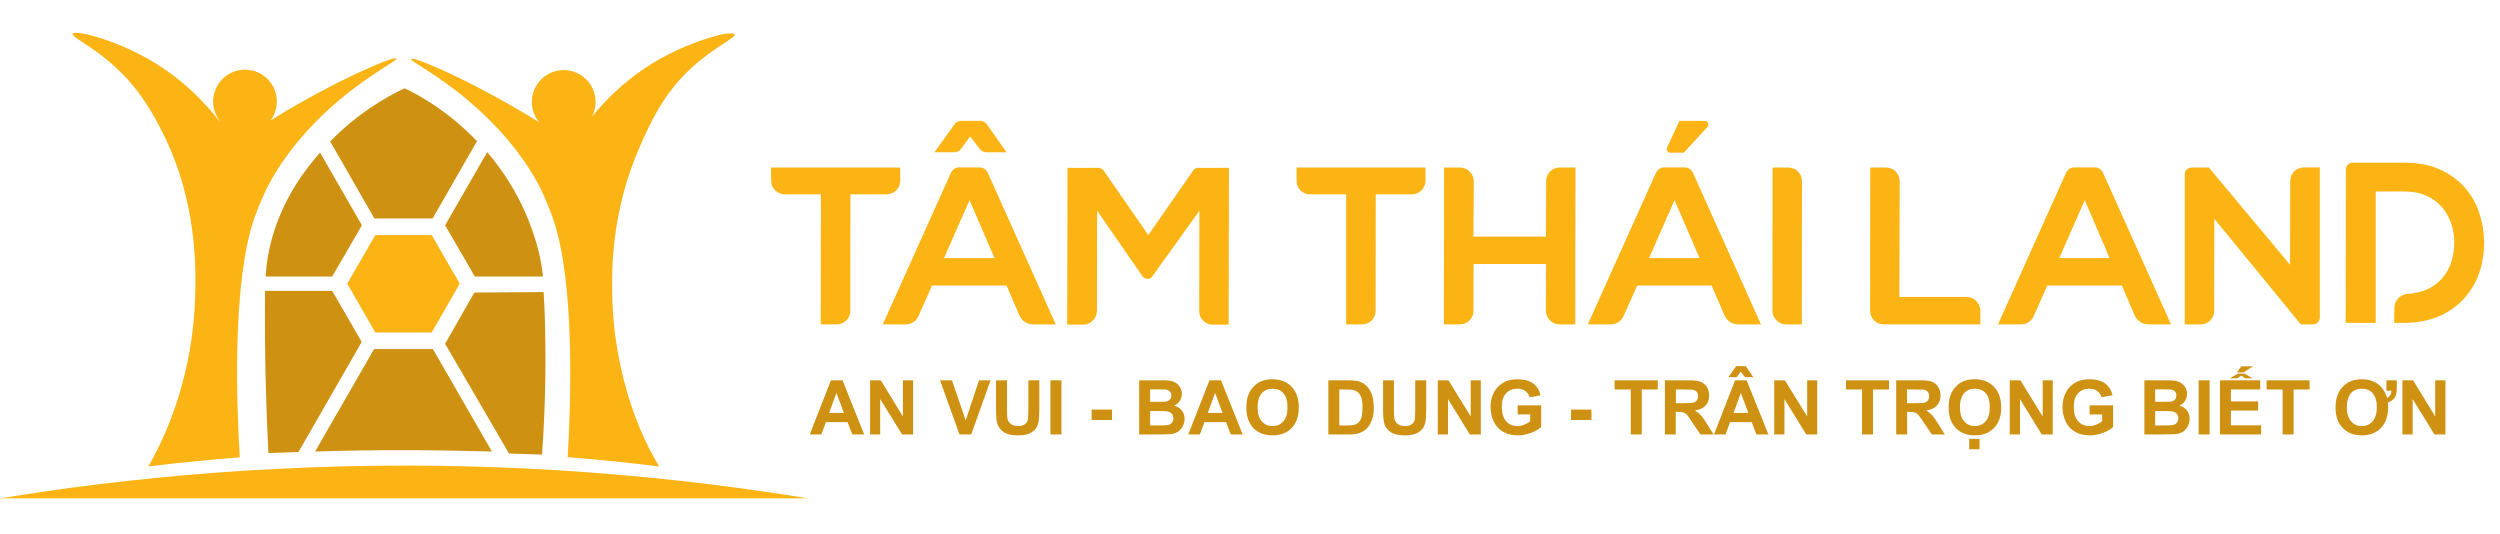<svg version="1.2" xmlns="http://www.w3.org/2000/svg" viewBox="0 0 1640 350" width="1640" height="350">
	<title>Dự án mới</title>
	<style>
		.s0 { fill: #fbb414 } 
		.s1 { fill: #ce9111 } 
	</style>
	<filter id="f0">
		<feFlood flood-color="#ffffff" flood-opacity="1" />
		<feBlend mode="normal" in2="SourceGraphic"/>
		<feComposite in2="SourceAlpha" operator="in" />
	</filter>
	<g id="&lt;Group&gt;" filter="url(#f0)">
		<g id="&lt;Group&gt;">
			<g id="&lt;Group&gt;">
				<path id="&lt;Path&gt;" class="s0" d="m76.1 44.4c16.9 15.6 25.1 31.9 31 43.5 21.8 43.4 21.4 86.9 21 104.2-1 53.8-19.5 92.4-25.9 104.9q-2.5 4.9-4.9 9 16-2 32.9-3.6c8.8-0.9 17.9-1.7 27.1-2.4-2.2-35.3-5-115.1 9.6-157.1 3.9-11 8.7-20.5 8.7-20.5 3.5-6.8 16.2-30.6 46.4-56.3 21.7-18.4 38.8-26.2 38-27.7-1-1.7-23.2 8-42.9 18.1-15.6 8.1-28.9 15.8-39.5 22.5 2.5-3.5 4-7.7 4-12.4 0-11.5-9.3-20.9-20.9-20.9-11.5 0-20.9 9.4-20.9 20.9 0 4.9 1.7 9.3 4.4 12.9q-0.2-0.1-0.4-0.2c-9.8-12.5-25.2-28.8-48-41.4-22.4-12.4-46.8-18.5-48.1-15.7-0.9 2.2 13.1 8 28.4 22.2z"/>
			</g>
			<g id="&lt;Group&gt;">
				<path id="&lt;Path&gt;" class="s0" d="m307.7 66.4c30.2 25.7 42.9 49.5 46.4 56.3 0 0 4.8 9.5 8.6 20.5 14.6 41.8 11.8 121.3 9.7 156.7 9.1 0.7 18.1 1.5 26.8 2.4q17.2 1.7 33.2 3.7-2.4-4-4.9-8.7c-4.2-7.7-25-47.5-25.9-104.9-0.3-15.4-0.5-54 18.2-96.4 7-15.9 15.4-34.4 33.7-51.4 15.1-13.8 29.5-19.9 28.4-22.1-1.2-2.8-25.7 3.3-48 15.6-20.9 11.6-35.7 26.3-45.5 38.3 1.5-2.8 2.3-6.1 2.3-9.5 0-11.6-9.3-20.9-20.9-20.9-11.6 0-20.9 9.3-20.9 20.9 0 5.1 1.8 9.7 4.8 13.3-11-6.8-24.8-14.9-41.2-23.4-19.6-10.2-41.9-19.8-42.8-18.1-0.8 1.5 16.3 9.3 38 27.7z"/>
			</g>
			<g id="&lt;Group&gt;">
				<path id="&lt;Path&gt;" class="s1" d="m217.9 181.4l19.5-33.6-27.4-47.7q-0.4 0.4-0.8 0.8c-7.8 9.2-23.1 27.7-30.9 55.9-2.4 8.6-3.5 16-4 24.6z"/>
				<path id="&lt;Path&gt;" class="s1" d="m245.6 143.3h38.2l29.1-50.7c-17.9-18.7-36.4-29.5-47.5-34.7-12.9 6.1-31.3 16.9-48.8 34.9z"/>
				<path id="&lt;Path&gt;" class="s1" d="m319.6 99.8l-27.6 48 19.5 33.6h44.7c-0.8-7.2-1.8-12.2-3-17.1-3.5-13.6-11.3-36.6-29.8-59.9q-1.9-2.3-3.8-4.6z"/>
				<path id="&lt;Path&gt;" class="s1" d="m356.6 191.6l-45.4 0.3-19.2 33.6 41.9 72q11 0.3 21.7 0.7c2.5-35.6 2.5-65.1 1.9-86.7-0.2-8-0.5-14.5-0.9-19.9z"/>
				<path id="&lt;Path&gt;" class="s1" d="m237.3 224.3l-19.4-33.5h-44c-0.1 3.6-0.1 7.4-0.1 11.6-0.1 24.2 0.3 56.4 2.3 94.8q9.7-0.4 19.7-0.7z"/>
				<path id="&lt;Path&gt;" class="s1" d="m284 229h-38.6l-38.7 67.2c18.6-0.6 37.5-0.9 57-0.9 20.1 0 39.8 0.4 59 0.9z"/>
			</g>
			<path id="&lt;Path&gt;" class="s0" d="m246.2 218.1l-18.4-32 18.4-31.9h37l18.4 31.9-18.4 32z"/>
			<path id="&lt;Path&gt;" class="s0" d="m530.1 326.9h-530.1q13.9-2.2 28.7-4.4c23-3.4 47.7-6.4 73.7-9 25.1-2.5 51.5-4.6 79.1-5.9 28.1-1.5 57.5-2.2 88-2.2 25.7 0.1 50.6 0.8 74.6 1.9 29 1.4 56.6 3.5 82.8 6.1 26.3 2.6 51.1 5.7 74.4 9.1 9.9 1.4 19.5 2.9 28.8 4.4z"/>
		</g>
		<g id="&lt;Group&gt;">
			<path id="&lt;Compound Path&gt;" fill-rule="evenodd" class="s1" d="m566.9 285h-7.8l-3.1-8.1h-14.2l-3 8.1h-7.6l13.9-35.5h7.6zm-13.3-14.1l-4.9-13.2-4.8 13.2z"/>
			<path id="&lt;Compound Path&gt;" class="s1" d="m570.8 285v-35.5h7l14.5 23.7v-23.7h6.7v35.5h-7.2l-14.4-23.2v23.2z"/>
			<path id="&lt;Compound Path&gt;" class="s1" d="m629.4 285l-12.7-35.5h7.8l9 26.3 8.7-26.3h7.6l-12.7 35.5z"/>
			<path id="&lt;Compound Path&gt;" class="s1" d="m653.4 249.5h7.2v19.2q0 4.6 0.3 5.9 0.4 2.2 2.2 3.5 1.7 1.4 4.7 1.4 3.1 0 4.6-1.3 1.6-1.2 1.9-3 0.3-1.9 0.3-6.1v-19.6h7.2v18.6q0 6.4-0.6 9.1-0.6 2.6-2.1 4.4-1.6 1.8-4.2 2.9-2.6 1.1-6.9 1.1-5.1 0-7.7-1.2-2.6-1.1-4.1-3-1.6-1.9-2.1-4-0.7-3-0.7-9z"/>
			<path id="&lt;Compound Path&gt;" fill-rule="evenodd" class="s1" d="m696.3 249.5v35.5h-7.2v-35.5z"/>
			<path id="&lt;Compound Path&gt;" fill-rule="evenodd" class="s1" d="m729.5 268.7v6.8h-13.4v-6.8z"/>
			<path id="&lt;Compound Path&gt;" fill-rule="evenodd" class="s1" d="m747.3 249.5h14.2q4.2-0.1 6.3 0.3 2.1 0.4 3.7 1.5 1.7 1.1 2.7 2.9 1.1 1.9 1.1 4.2 0 2.5-1.3 4.6-1.4 2.1-3.7 3.1 3.3 1 5 3.2 1.8 2.3 1.8 5.4 0 2.4-1.1 4.7-1.2 2.3-3.1 3.7-2 1.3-4.8 1.7-1.8 0.1-8.7 0.2h-12.1zm7.2 5.9v8.2h4.7q4.2 0 5.2-0.1 1.8-0.2 2.9-1.3 1.1-1 1.1-2.7 0-1.7-1-2.7-0.9-1-2.7-1.3-1-0.1-6.1-0.1zm0 14.2v9.5h6.6q3.9 0 5-0.3 1.6-0.2 2.6-1.4 1-1.1 1-3 0-1.6-0.8-2.7-0.8-1.1-2.2-1.6-1.5-0.5-6.4-0.5z"/>
			<path id="&lt;Compound Path&gt;" fill-rule="evenodd" class="s1" d="m815.2 285h-7.8l-3.1-8.1h-14.2l-3 8.1h-7.6l13.9-35.5h7.6zm-13.2-14.1l-4.9-13.2-4.8 13.2z"/>
			<path id="&lt;Compound Path&gt;" fill-rule="evenodd" class="s1" d="m817.6 267.4q0-5.4 1.6-9.1 1.2-2.7 3.3-4.8 2.1-2.2 4.6-3.3 3.3-1.4 7.6-1.4 7.9 0 12.6 4.9 4.7 4.9 4.7 13.6 0 8.6-4.6 13.4-4.7 4.9-12.6 4.9-7.9 0-12.6-4.8-4.6-4.9-4.6-13.4zm7.4-0.2q0 6 2.7 9.2 2.8 3.1 7.1 3.1 4.3 0 7.1-3.1 2.7-3.1 2.7-9.3 0-6.1-2.7-9.1-2.6-3-7.1-3-4.4 0-7.1 3-2.7 3.1-2.7 9.2z"/>
			<path id="&lt;Compound Path&gt;" fill-rule="evenodd" class="s1" d="m871.4 249.5h13.1q4.5 0 6.8 0.6 3.1 1 5.4 3.3 2.2 2.4 3.4 5.8 1.1 3.4 1.1 8.4 0 4.4-1.1 7.5-1.3 3.9-3.8 6.3-1.9 1.8-5 2.8-2.4 0.8-6.4 0.8h-13.5zm7.2 6v23.6h5.4q3 0 4.3-0.4 1.7-0.4 2.9-1.5 1.1-1 1.9-3.4 0.7-2.4 0.7-6.5 0-4.1-0.7-6.3-0.8-2.2-2.1-3.5-1.3-1.2-3.3-1.6-1.5-0.4-5.9-0.4z"/>
			<path id="&lt;Compound Path&gt;" class="s1" d="m907.3 249.5h7.1v19.2q0 4.6 0.3 5.9 0.5 2.2 2.2 3.5 1.7 1.4 4.7 1.4 3.1 0 4.6-1.3 1.6-1.2 1.9-3 0.3-1.9 0.3-6.1v-19.6h7.2v18.6q0 6.4-0.6 9.1-0.6 2.6-2.1 4.4-1.6 1.8-4.2 2.9-2.6 1.1-6.8 1.1-5.1 0-7.8-1.2-2.6-1.1-4.1-3-1.6-1.9-2-4-0.7-3-0.7-9z"/>
			<path id="&lt;Compound Path&gt;" class="s1" d="m943.2 285v-35.5h7l14.6 23.7v-23.7h6.6v35.5h-7.2l-14.3-23.2v23.2z"/>
			<path id="&lt;Compound Path&gt;" class="s1" d="m995.6 271.9v-6h15.4v14.2q-2.2 2.2-6.5 3.8-4.3 1.7-8.7 1.7-5.5 0-9.7-2.3-4.1-2.4-6.2-6.7-2.1-4.4-2.1-9.5 0-5.5 2.3-9.9 2.4-4.3 6.8-6.6 3.5-1.8 8.6-1.8 6.6 0 10.3 2.8 3.7 2.8 4.8 7.7l-7.1 1.3q-0.8-2.6-2.9-4.1-2-1.5-5.1-1.5-4.8 0-7.5 3-2.8 2.9-2.8 8.8 0 6.3 2.8 9.5 2.8 3.2 7.4 3.2 2.2 0 4.5-0.9 2.3-0.9 3.9-2.2v-4.5z"/>
			<path id="&lt;Compound Path&gt;" fill-rule="evenodd" class="s1" d="m1044 268.7v6.8h-13.4v-6.8z"/>
			<path id="&lt;Compound Path&gt;" class="s1" d="m1069.8 285v-29.5h-10.6v-6h28.3v6h-10.5v29.5z"/>
			<path id="&lt;Compound Path&gt;" fill-rule="evenodd" class="s1" d="m1092.2 285v-35.5h15.1q5.7-0.1 8.2 0.9 2.6 1 4.2 3.4 1.5 2.5 1.5 5.6 0 4-2.3 6.6-2.4 2.6-7.1 3.3 2.4 1.4 3.9 3 1.5 1.6 4.1 5.8l4.3 6.9h-8.6l-5.2-7.7q-2.7-4.2-3.7-5.3-1.1-1-2.2-1.4-1.1-0.4-3.6-0.4h-1.5v14.8zm7.2-20.5h5.3q5.2 0 6.5-0.5 1.3-0.4 2-1.5 0.7-1 0.7-2.6 0-1.8-0.9-2.9-1-1.1-2.8-1.4-0.8-0.1-5.2-0.1h-5.6z"/>
			<path id="&lt;Compound Path&gt;" fill-rule="evenodd" class="s1" d="m1160.1 285h-7.9l-3.1-8.1h-14.2l-2.9 8.1h-7.6l13.8-35.5h7.6zm-26.3-37.6l5.1-7.2h6.3l5 7.2h-5.5l-2.8-3.6-2.6 3.6zm13.1 23.5l-4.9-13.2-4.8 13.2z"/>
			<path id="&lt;Compound Path&gt;" class="s1" d="m1163.9 285v-35.5h7l14.6 23.7v-23.7h6.6v35.5h-7.2l-14.3-23.2v23.2z"/>
			<path id="&lt;Compound Path&gt;" class="s1" d="m1221.5 285v-29.5h-10.5v-6h28.2v6h-10.5v29.5z"/>
			<path id="&lt;Compound Path&gt;" fill-rule="evenodd" class="s1" d="m1243.9 285v-35.5h15.1q5.7-0.1 8.3 0.9 2.6 1 4.1 3.4 1.6 2.5 1.6 5.6 0 4-2.4 6.6-2.3 2.6-7 3.3 2.3 1.4 3.8 3 1.5 1.6 4.1 5.8l4.3 6.9h-8.5l-5.2-7.7q-2.8-4.2-3.8-5.3-1-1-2.2-1.4-1.1-0.4-3.6-0.4h-1.4v14.8zm7.1-20.5h5.3q5.2 0 6.5-0.5 1.3-0.4 2-1.5 0.7-1 0.7-2.6 0-1.8-0.9-2.9-1-1.1-2.7-1.4-0.9-0.1-5.3-0.1h-5.6z"/>
			<path id="&lt;Compound Path&gt;" fill-rule="evenodd" class="s1" d="m1278.3 267.4q0-5.4 1.6-9.1 1.2-2.7 3.3-4.8 2.1-2.2 4.6-3.3 3.3-1.4 7.7-1.4 7.8 0 12.5 4.9 4.8 4.9 4.8 13.6 0 8.6-4.7 13.4-4.7 4.9-12.5 4.9-8 0-12.6-4.8-4.7-4.9-4.7-13.4zm7.4-0.2q0 6 2.8 9.2 2.7 3.1 7 3.1 4.3 0 7.1-3.1 2.7-3.1 2.7-9.3 0-6.1-2.6-9.1-2.7-3-7.2-3-4.4 0-7.1 3-2.7 3.1-2.7 9.2zm6.1 27.5v-6.8h6.8v6.8z"/>
			<path id="&lt;Compound Path&gt;" class="s1" d="m1318.4 285v-35.5h7l14.6 23.7v-23.7h6.6v35.5h-7.2l-14.3-23.2v23.2z"/>
			<path id="&lt;Compound Path&gt;" class="s1" d="m1370.8 271.9v-6h15.4v14.2q-2.2 2.2-6.5 3.8-4.3 1.7-8.7 1.7-5.6 0-9.7-2.3-4.1-2.4-6.2-6.7-2.1-4.4-2.1-9.5 0-5.5 2.3-9.9 2.3-4.3 6.8-6.6 3.4-1.8 8.5-1.8 6.7 0 10.4 2.8 3.7 2.8 4.8 7.7l-7.2 1.3q-0.7-2.6-2.8-4.1-2.1-1.5-5.2-1.5-4.7 0-7.4 3-2.8 2.9-2.8 8.8 0 6.3 2.8 9.5 2.8 3.2 7.4 3.2 2.2 0 4.5-0.9 2.2-0.9 3.9-2.2v-4.5z"/>
			<path id="&lt;Compound Path&gt;" fill-rule="evenodd" class="s1" d="m1406.7 249.5h14.2q4.2-0.1 6.3 0.3 2 0.4 3.7 1.5 1.6 1.1 2.7 2.9 1.1 1.9 1.1 4.2 0 2.5-1.3 4.6-1.4 2.1-3.7 3.1 3.3 1 5 3.2 1.7 2.3 1.7 5.4 0 2.4-1.1 4.7-1.1 2.3-3.1 3.7-1.9 1.3-4.8 1.7-1.8 0.1-8.6 0.2h-12.1zm7.1 5.9v8.2h4.8q4.1 0 5.2-0.1 1.8-0.2 2.9-1.3 1-1 1-2.7 0-1.7-0.9-2.7-0.9-1-2.7-1.3-1.1-0.1-6.1-0.1zm0 14.2v9.5h6.6q3.9 0 4.9-0.3 1.6-0.2 2.6-1.4 1.1-1.1 1.1-3 0-1.6-0.8-2.7-0.8-1.1-2.3-1.6-1.4-0.5-6.3-0.5z"/>
			<path id="&lt;Compound Path&gt;" fill-rule="evenodd" class="s1" d="m1449.5 249.5v35.5h-7.2v-35.5z"/>
			<path id="&lt;Compound Path&gt;" class="s1" d="m1456.3 285v-35.5h26.4v6h-19.2v7.8h17.8v6h-17.8v9.7h19.8v6zm14-38.6l-2.7 1.8h-4.8l5.3-3.1h4.3l5.3 3.1h-4.8zm-2.9-2.1l2.9-4h7.7l-6.3 4z"/>
			<path id="&lt;Compound Path&gt;" class="s1" d="m1497.4 285v-29.5h-10.5v-6h28.2v6h-10.5v29.5z"/>
			<path id="&lt;Compound Path&gt;" fill-rule="evenodd" class="s1" d="m1565.5 249.5h6.8v4.8q0 3-0.5 4.7-0.5 1.7-1.9 3-1.4 1.4-3.5 2.1 0.2 1.5 0.2 3.2 0 8.5-4.7 13.4-4.6 4.9-12.5 4.9-8 0-12.6-4.9-4.7-4.8-4.7-13.3 0-8.9 5-13.9 4.4-4.7 12.2-4.7 7.9 0 12.6 4.9 2.8 3 4 7.3 2.8-1.3 2.9-4.7h-3.3zm-26 17.7q0 5.9 2.8 9.2 2.6 3.1 7.1 3.1 4.4 0 7-3.1 2.8-3.3 2.8-9.3 0-5.9-2.7-9.1-2.6-3-7.1-3-4.6 0-7.2 3-2.7 3.2-2.7 9.2z"/>
			<path id="&lt;Compound Path&gt;" class="s1" d="m1576 285v-35.5h7l14.5 23.7v-23.7h6.7v35.5h-7.2l-14.3-23.2v23.2z"/>
		</g>
		<g id="&lt;Group&gt;">
			<g id="&lt;Group&gt;">
				<path id="&lt;Compound Path&gt;" class="s0" d="m557.8 203.7q0.1 3.8-2.6 6.5-2.6 2.6-6.4 2.6h-10.4l0.1-85.3h-23.5q-3.8 0-6.5-2.6-2.7-2.7-2.6-6.5l-0.1-8.5h84.7l0.1 8.5q-0.1 3.8-2.7 6.5-2.7 2.6-6.5 2.6h-23.5z"/>
				<path id="&lt;Compound Path&gt;" fill-rule="evenodd" class="s0" d="m692.6 212.8h-14.7q-3 0-5.4-1.5-2.4-1.5-3.6-4.1l-8.6-19.9h-48.9l-8.8 19.9q-1.1 2.6-3.4 4.1-2.3 1.5-5.4 1.5h-14.7l44.7-99.4q0.7-1.6 2.2-2.6 1.4-1 3.2-1h13.4q1.8 0 3.2 1 1.5 1 2.2 2.6zm-40.2-43.5l-16.4-38-16.7 38z"/>
				<path id="&lt;Compound Path&gt;" class="s0" d="m786.8 138.3l-31 43.1q-0.9 1.5-2.9 1.5-2 0-3.3-1.5l-29.9-43.2-0.1 65.7q-0.1 3.8-2.7 6.4-2.7 2.7-6.5 2.7h-10.3l0.2-102.9h20q2.4 0 3.7 1.8l29.3 42.3 29.4-42.3q1-1.8 3.6-1.8h19.9l-0.2 102.9h-10.3q-3.8 0-6.5-2.7-2.6-2.6-2.5-6.4z"/>
				<path id="&lt;Compound Path&gt;" class="s0" d="m902.4 203.7q0.1 3.8-2.6 6.5-2.6 2.6-6.4 2.6h-10.3v-85.3h-23.5q-3.8 0-6.5-2.6-2.7-2.7-2.5-6.5l-0.1-8.5h84.6l0.1 8.5q-0.1 3.8-2.7 6.5-2.7 2.6-6.5 2.6h-23.5z"/>
				<path id="&lt;Compound Path&gt;" class="s0" d="m1014.1 203.7l0.1-30.5h-47.5l-0.1 30.5q0.1 3.8-2.6 6.5-2.6 2.6-6.4 2.6h-10.4l0.1-102.9h10.3q3.8 0 6.4 2.6 2.7 2.6 2.8 6.5l-0.2 36.2h47.5l0.2-36.2q-0.1-3.9 2.6-6.5 2.6-2.6 6.4-2.6h10.2l-0.1 102.9h-10.1q-3.8 0-6.5-2.6-2.6-2.7-2.7-6.5z"/>
				<path id="&lt;Compound Path&gt;" fill-rule="evenodd" class="s0" d="m1155.2 212.8h-14.8q-3 0-5.4-1.5-2.4-1.5-3.6-4.1l-8.6-19.9h-48.8l-8.9 19.9q-1.1 2.6-3.4 4.1-2.3 1.5-5.3 1.5h-14.8l44.7-99.4q0.8-1.6 2.2-2.6 1.4-1 3.2-1h13.4q1.8 0 3.3 1 1.4 1 2.2 2.6zm-40.3-43.5l-16.4-38-16.7 38z"/>
				<path id="&lt;Compound Path&gt;" class="s0" d="m1162.7 203.7l0.1-93.8h10.1q4 0 6.6 2.6 2.5 2.6 2.6 6.5l-0.1 93.8h-10.2q-3.7 0-6.4-2.6-2.7-2.7-2.7-6.5z"/>
				<path id="&lt;Compound Path&gt;" class="s0" d="m1246.2 119l-0.2 75.8h43.9q3.8 0 6.5 2.6 2.6 2.7 2.7 6.5v8.9h-63.2q-3.9 0-6.5-2.6-2.6-2.7-2.6-6.5l0.1-93.8h10.1q4 0 6.6 2.6 2.5 2.6 2.6 6.5z"/>
				<path id="&lt;Compound Path&gt;" fill-rule="evenodd" class="s0" d="m1424.2 212.8h-14.7q-3 0-5.4-1.5-2.4-1.5-3.6-4.1l-8.6-19.9h-48.9l-8.8 19.9q-1.1 2.6-3.4 4.1-2.3 1.5-5.4 1.5h-14.7l44.6-99.4q0.8-1.6 2.2-2.6 1.5-1 3.3-1h13.3q1.9 0 3.3 1 1.5 1 2.2 2.6zm-40.3-43.5l-16.3-38-16.7 38z"/>
				<path id="&lt;Compound Path&gt;" class="s0" d="m1511.5 109.8h10.3v98.5q0 1.8-1.3 3.2-1.3 1.3-3.3 1.3h-7.5l-0.2 0.2-56.9-69.5-0.1 60.2q0.1 3.8-2.6 6.5-2.6 2.6-6.4 2.6h-10.3v-98.3q0-2 1.3-3.3 1.3-1.3 3.3-1.3h11.2l53.3 63.8 0.1-54.8q0-3.8 2.6-6.5 2.7-2.6 6.5-2.6z"/>
				<path id="&lt;Compound Path&gt;" class="s0" d="m1629.6 158.3q0.1 9.6-2.6 18.8-2.8 9.2-8.7 16.5-5.8 7.4-14.8 12.2-9.1 4.9-21.5 5.8-0.8 0-1.4 0.1-0.6 0.1-1.3 0.1h-2.3-6.4l0.1-9.6q0-3.5 2.2-6.1 2.3-2.7 5.7-3.3 0.4 0 1 0 0.5 0 1.1-0.2 0.7 0 1.3 0 0.5-0.1 1.2-0.3 7.3-1 12.4-4.3 5.1-3.2 8.4-7.9 3.2-4.6 4.6-10.3 1.5-5.7 1.4-11.5-0.1-6-2.1-11.9-2.1-6-6-10.6-4-4.6-10.2-7.4-6.2-2.8-14.7-2.8h-18.5v86.2h-19.7l0.1-100.5q0-2 1.3-3.3 1.3-1.3 3.2-1.3h33.7q13.5 0 23.3 4.4 9.8 4.4 16.3 11.7 6.5 7.3 9.6 16.6 3.1 9.2 3.3 18.9z"/>
			</g>
			<path id="&lt;Compound Path&gt;" class="s0" d="m613 99.9l13.1-18.3c1-1.4 2.6-2.3 4.3-2.3h12.7c1.7 0 3.4 0.9 4.3 2.3l12.9 18.3h-13c-1.8 0-3.4-0.7-4.5-2.1l-6.4-8.3-5.9 8.1c-1 1.5-2.7 2.3-4.5 2.3z"/>
			<path id="&lt;Compound Path&gt;" class="s0" d="m1093.6 96.8l8.1-17.5h16.6c2.1 0 3.2 2.5 1.8 4l-15.6 16.9h-8.7c-1.8 0-2.9-1.8-2.2-3.4z"/>
		</g>
	</g>
</svg>